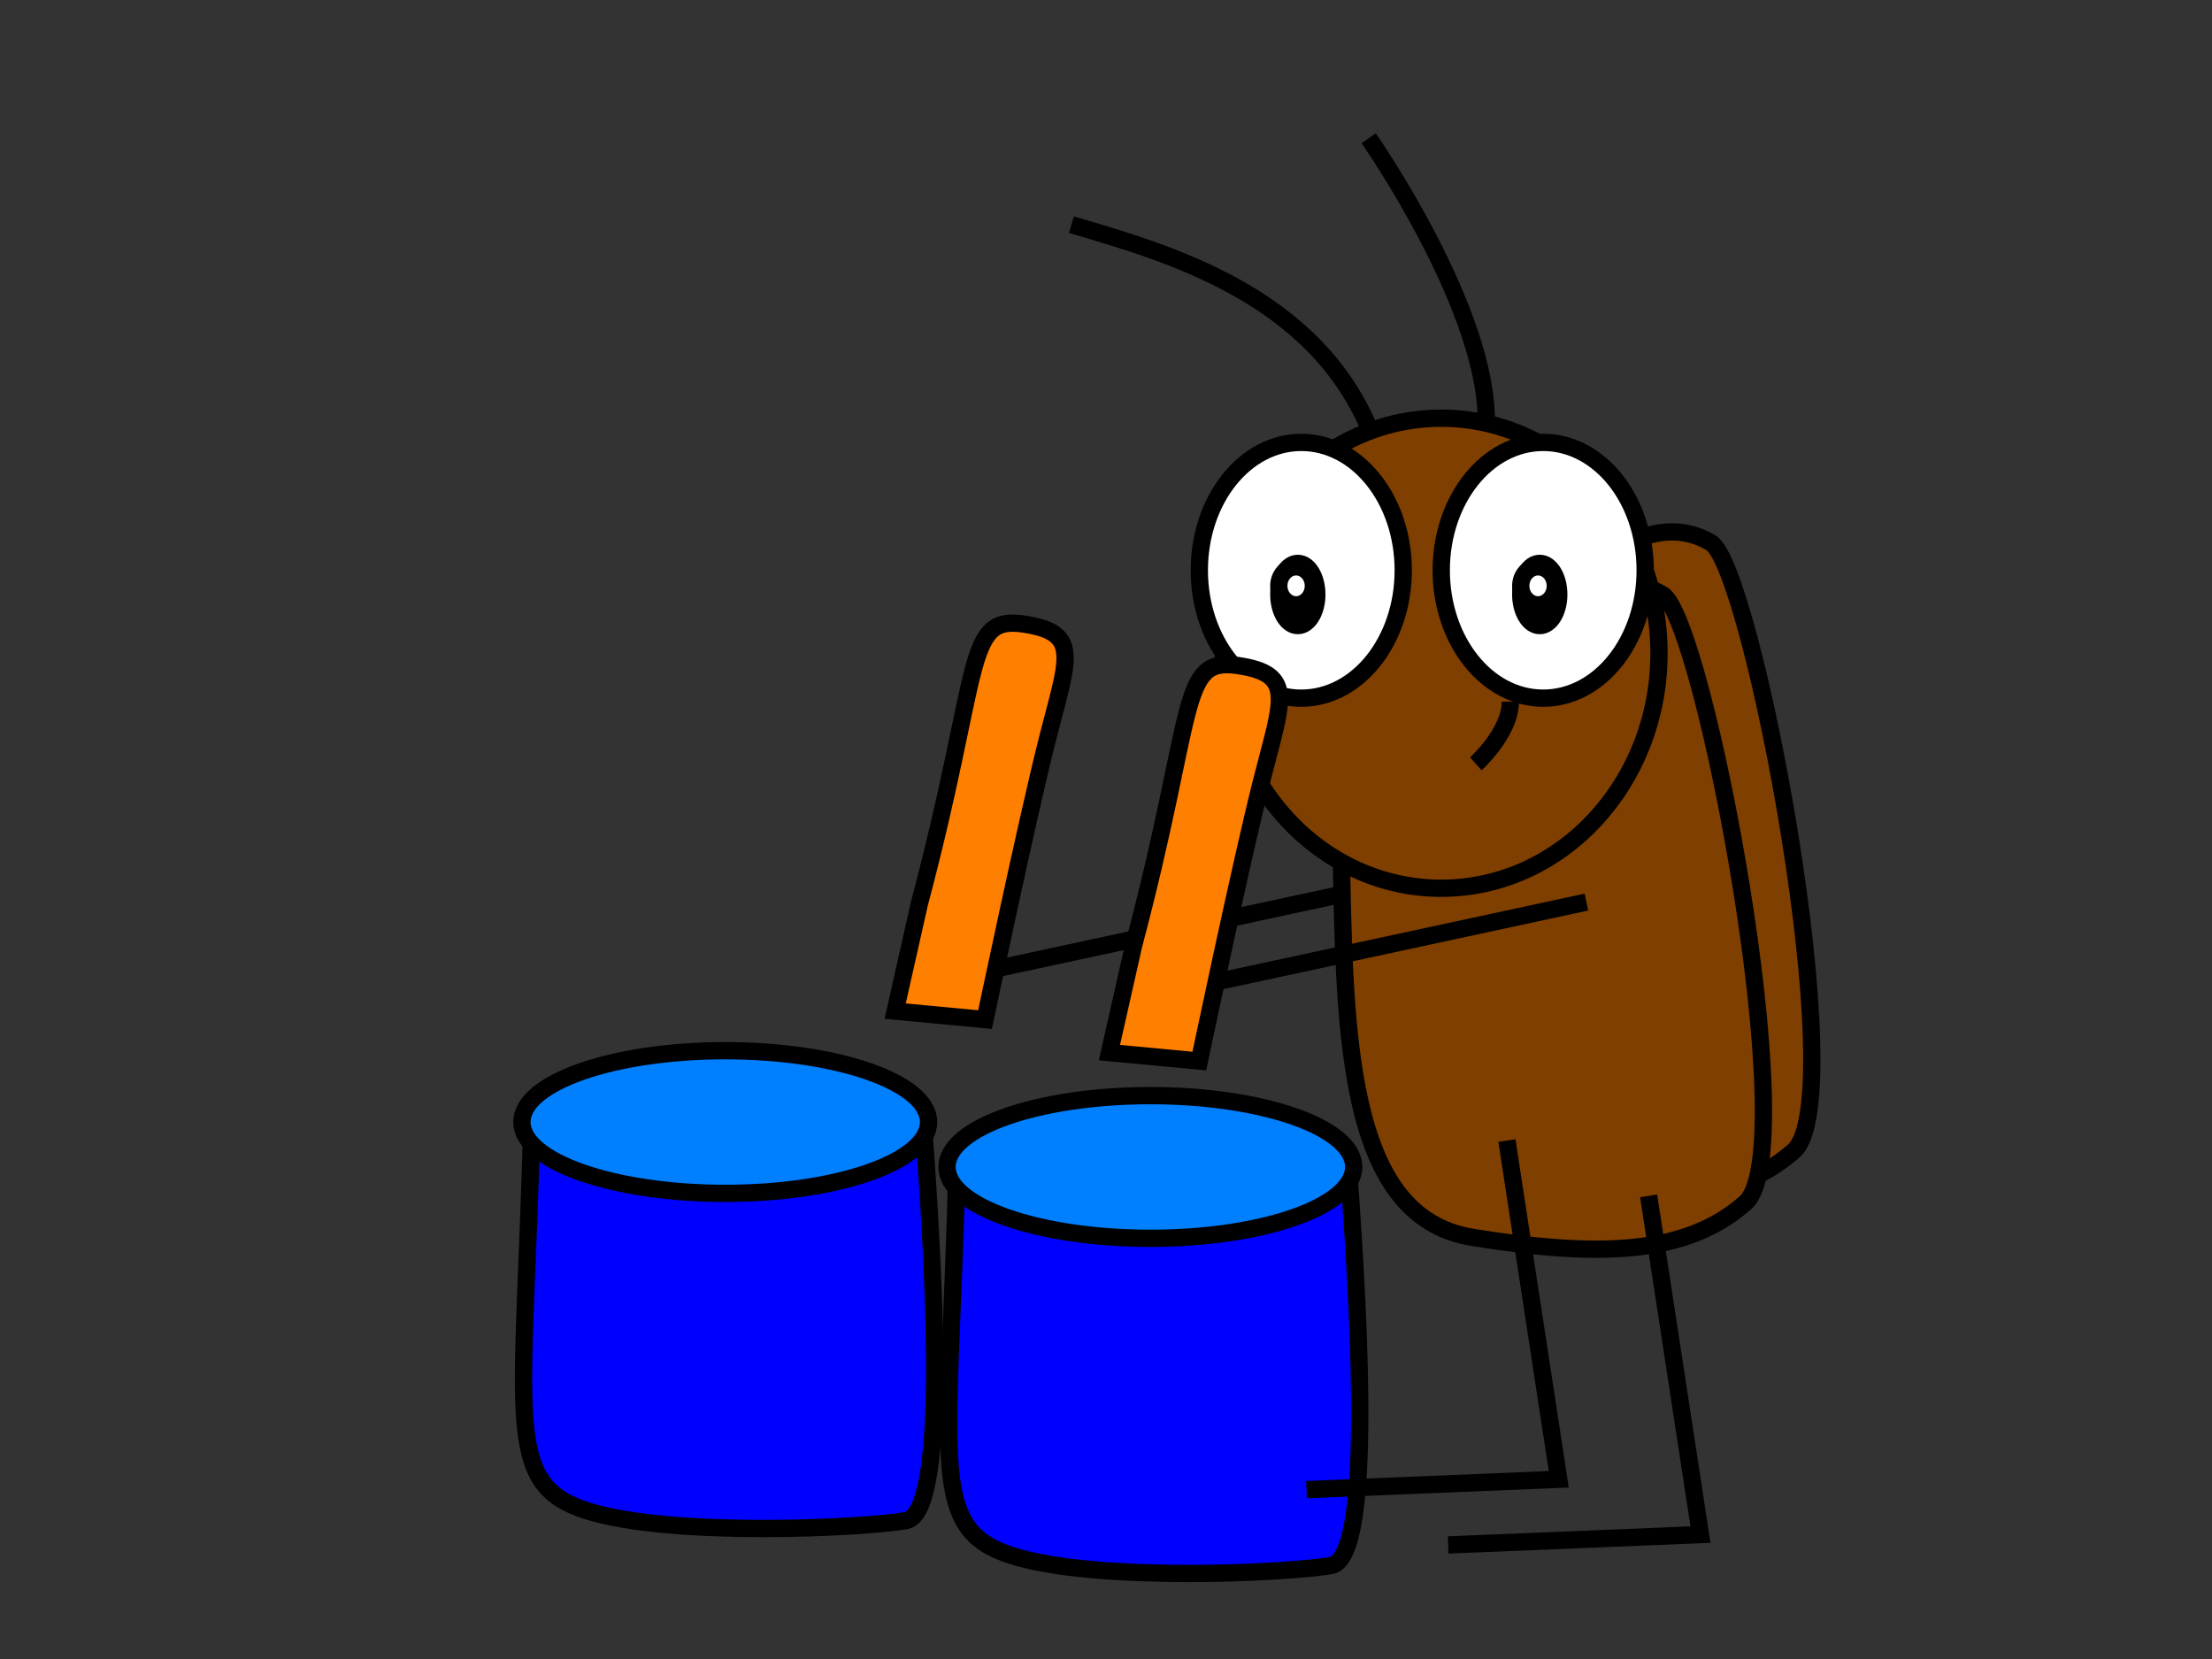 <?xml version="1.0" encoding="UTF-8"?>
<svg width="640" height="480" xmlns="http://www.w3.org/2000/svg" xmlns:svg="http://www.w3.org/2000/svg">
 <rect width="100%" height="100%" fill="#333333" stroke="none"/>
 <!-- Created with SVG-edit - http://svg-edit.googlecode.com/ -->
 <g>
  <title>Layer 1</title>

  <path id="svg_15" d="m402,228c1,55 1,109 38,115c37,6 62,5 79,-10c17,-15 -12,-169 -24,-176c-12,-7 -23,0 -23,0" stroke-linecap="null" stroke-linejoin="null" stroke-dasharray="null" stroke-width="5" stroke="#000000" fill="#7f3f00"/>
  <path id="svg_16" d="m388,243c1,55 1,109 38,115c37,6 62,5 79,-10c17,-15 -12,-169 -24,-176c-12,-7 -23,0 -23,0" stroke-linecap="null" stroke-linejoin="null" stroke-dasharray="null" stroke-width="5" stroke="#000000" fill="#7f3f00"/>
  <g id="svg_17">
   <path id="svg_18" d="m354,189c0,-37.569 28.193,-68 63,-68c34.807,0 63,30.431 63,68c0,37.569 -28.193,68 -63,68c-34.807,0 -63,-30.431 -63,-68z" stroke-width="5" stroke="#000000" fill="#7f3f00"/>
   <path id="svg_19" d="m437,203c0,9 -10,18 -10,18" stroke-linecap="null" stroke-linejoin="null" stroke-dasharray="null" stroke-width="5" stroke="#000000" fill="none"/>
   <path id="svg_20" stroke="#000000" d="m347,165c0,-20.442 13.202,-37 29.5,-37c16.298,0 29.5,16.558 29.5,37c0,20.442 -13.202,37 -29.5,37c-16.298,0 -29.5,-16.558 -29.5,-37z" stroke-linecap="null" stroke-linejoin="null" stroke-dasharray="null" stroke-width="5" fill="#ffffff"/>
   <path id="svg_21" stroke="#000000" d="m370,172c0,-4.972 2.461,-9 5.5,-9c3.039,0 5.5,4.028 5.5,9c0,4.972 -2.461,9 -5.5,9c-3.039,0 -5.5,-4.028 -5.5,-9z" stroke-linecap="null" stroke-linejoin="null" stroke-dasharray="null" stroke-width="5" fill="#000000"/>
   <path id="svg_22" stroke="#000000" d="m370,169.5c0,-3.039 2.238,-5.5 5,-5.5c2.762,0 5,2.461 5,5.5c0,3.039 -2.238,5.5 -5,5.5c-2.762,0 -5,-2.461 -5,-5.5z" stroke-linecap="null" stroke-linejoin="null" stroke-dasharray="null" stroke-width="5" fill="#ffffff"/>
   <path id="svg_23" stroke="#000000" d="m417,165c0,-20.442 13.202,-37 29.5,-37c16.298,0 29.5,16.558 29.5,37c0,20.442 -13.202,37 -29.5,37c-16.298,0 -29.5,-16.558 -29.5,-37z" stroke-linecap="null" stroke-linejoin="null" stroke-dasharray="null" stroke-width="5" fill="#ffffff"/>
   <path id="svg_24" stroke="#000000" d="m440,172c0,-4.972 2.461,-9 5.5,-9c3.039,0 5.5,4.028 5.5,9c0,4.972 -2.461,9 -5.5,9c-3.039,0 -5.5,-4.028 -5.5,-9z" stroke-linecap="null" stroke-linejoin="null" stroke-dasharray="null" stroke-width="5" fill="#000000"/>
   <path id="svg_25" stroke="#000000" d="m440,169.5c0,-3.039 2.238,-5.5 5,-5.5c2.762,0 5,2.461 5,5.5c0,3.039 -2.238,5.5 -5,5.5c-2.762,0 -5,-2.461 -5,-5.5z" stroke-linecap="null" stroke-linejoin="null" stroke-dasharray="null" stroke-width="5" fill="#ffffff"/>
   <path id="svg_26" d="m397,126c-16,-41 -60,-53 -87,-61m120,58c1,-33 -34,-83 -34,-83" stroke-linecap="null" stroke-linejoin="null" stroke-dasharray="null" stroke-width="5" stroke="#000000" fill="none"/>
  </g>
  <path id="svg_28" d="m459,261c-116,25 -116,25 -116,25l116,-25z" stroke-linecap="null" stroke-linejoin="null" stroke-dasharray="null" stroke-width="5" stroke="#000000" fill="none"/>
  <path id="svg_29" d="m387,259c-116,25 -116,25 -116,25l116,-25z" stroke-linecap="null" stroke-linejoin="null" stroke-dasharray="null" stroke-width="5" stroke="#000000" fill="none"/>
  <path stroke="#000000" id="svg_30" d="m266,261.478c18,-67.861 13,-83.396 30,-80.943c17,2.453 13,9.811 7,33.522c-6,23.71 -18,80.943 -18,80.943c0,0 -26,-2.453 -26,-2.453c0,0 7,-31.069 7,-31.069z" stroke-linecap="null" stroke-linejoin="null" stroke-dasharray="null" stroke-width="5" fill="#ff7f00"/>
  <path id="svg_31" stroke="#000000" d="m328,273.478c18,-67.861 13,-83.396 30,-80.943c17,2.453 13,9.811 7,33.522c-6,23.71 -18,80.943 -18,80.943c0,0 -26,-2.453 -26,-2.453c0,0 7,-31.069 7,-31.069z" stroke-linecap="null" stroke-linejoin="null" stroke-dasharray="null" stroke-width="5" fill="#ff7f00"/>
  <g stroke="null" id="svg_35">
   <path stroke="#000000" id="svg_33" d="m276.888,336.928c-2.166,86.829 -8.663,105.333 15.882,113.162c24.545,7.829 80.854,4.982 92.405,2.847c11.551,-2.135 8.663,-64.766 5.053,-113.874" stroke-linecap="null" stroke-linejoin="null" stroke-dasharray="null" stroke-width="5" fill="#0000ff"/>
   <path stroke="#000000" id="svg_34" d="m274,337.64c0,-11.403 26.33,-20.64 58.836,-20.64c32.506,0 58.836,9.237 58.836,20.64c0,11.403 -26.33,20.64 -58.836,20.64c-32.506,0 -58.836,-9.237 -58.836,-20.64z" stroke-linecap="null" stroke-linejoin="null" stroke-dasharray="null" stroke-width="5" fill="#007fff"/>
  </g>
  <g id="svg_36" stroke="null">
   <path id="svg_37" stroke="#000000" d="m153.888,323.928c-2.166,86.829 -8.663,105.333 15.882,113.162c24.545,7.829 80.854,4.982 92.405,2.847c11.551,-2.135 8.663,-64.766 5.053,-113.874" stroke-linecap="null" stroke-linejoin="null" stroke-dasharray="null" stroke-width="5" fill="#0000ff"/>
   <path id="svg_38" stroke="#000000" d="m151,324.64c0,-11.403 26.33,-20.64 58.836,-20.64c32.506,0 58.836,9.237 58.836,20.64c0,11.403 -26.33,20.64 -58.836,20.64c-32.506,0 -58.836,-9.237 -58.836,-20.64z" stroke-linecap="null" stroke-linejoin="null" stroke-dasharray="null" stroke-width="5" fill="#007fff"/>
  </g>
  <path id="svg_39" d="m477,346c15,98 15,98 15,98c0,0 -73,3 -73,3" stroke-linecap="null" stroke-linejoin="null" stroke-dasharray="null" stroke-width="5" stroke="#000000" fill="none"/>
  <path id="svg_40" d="m436,330c15,98 15,98 15,98c0,0 -73,3 -73,3" stroke-linecap="null" stroke-linejoin="null" stroke-dasharray="null" stroke-width="5" stroke="#000000" fill="none"/>
 </g>
</svg>